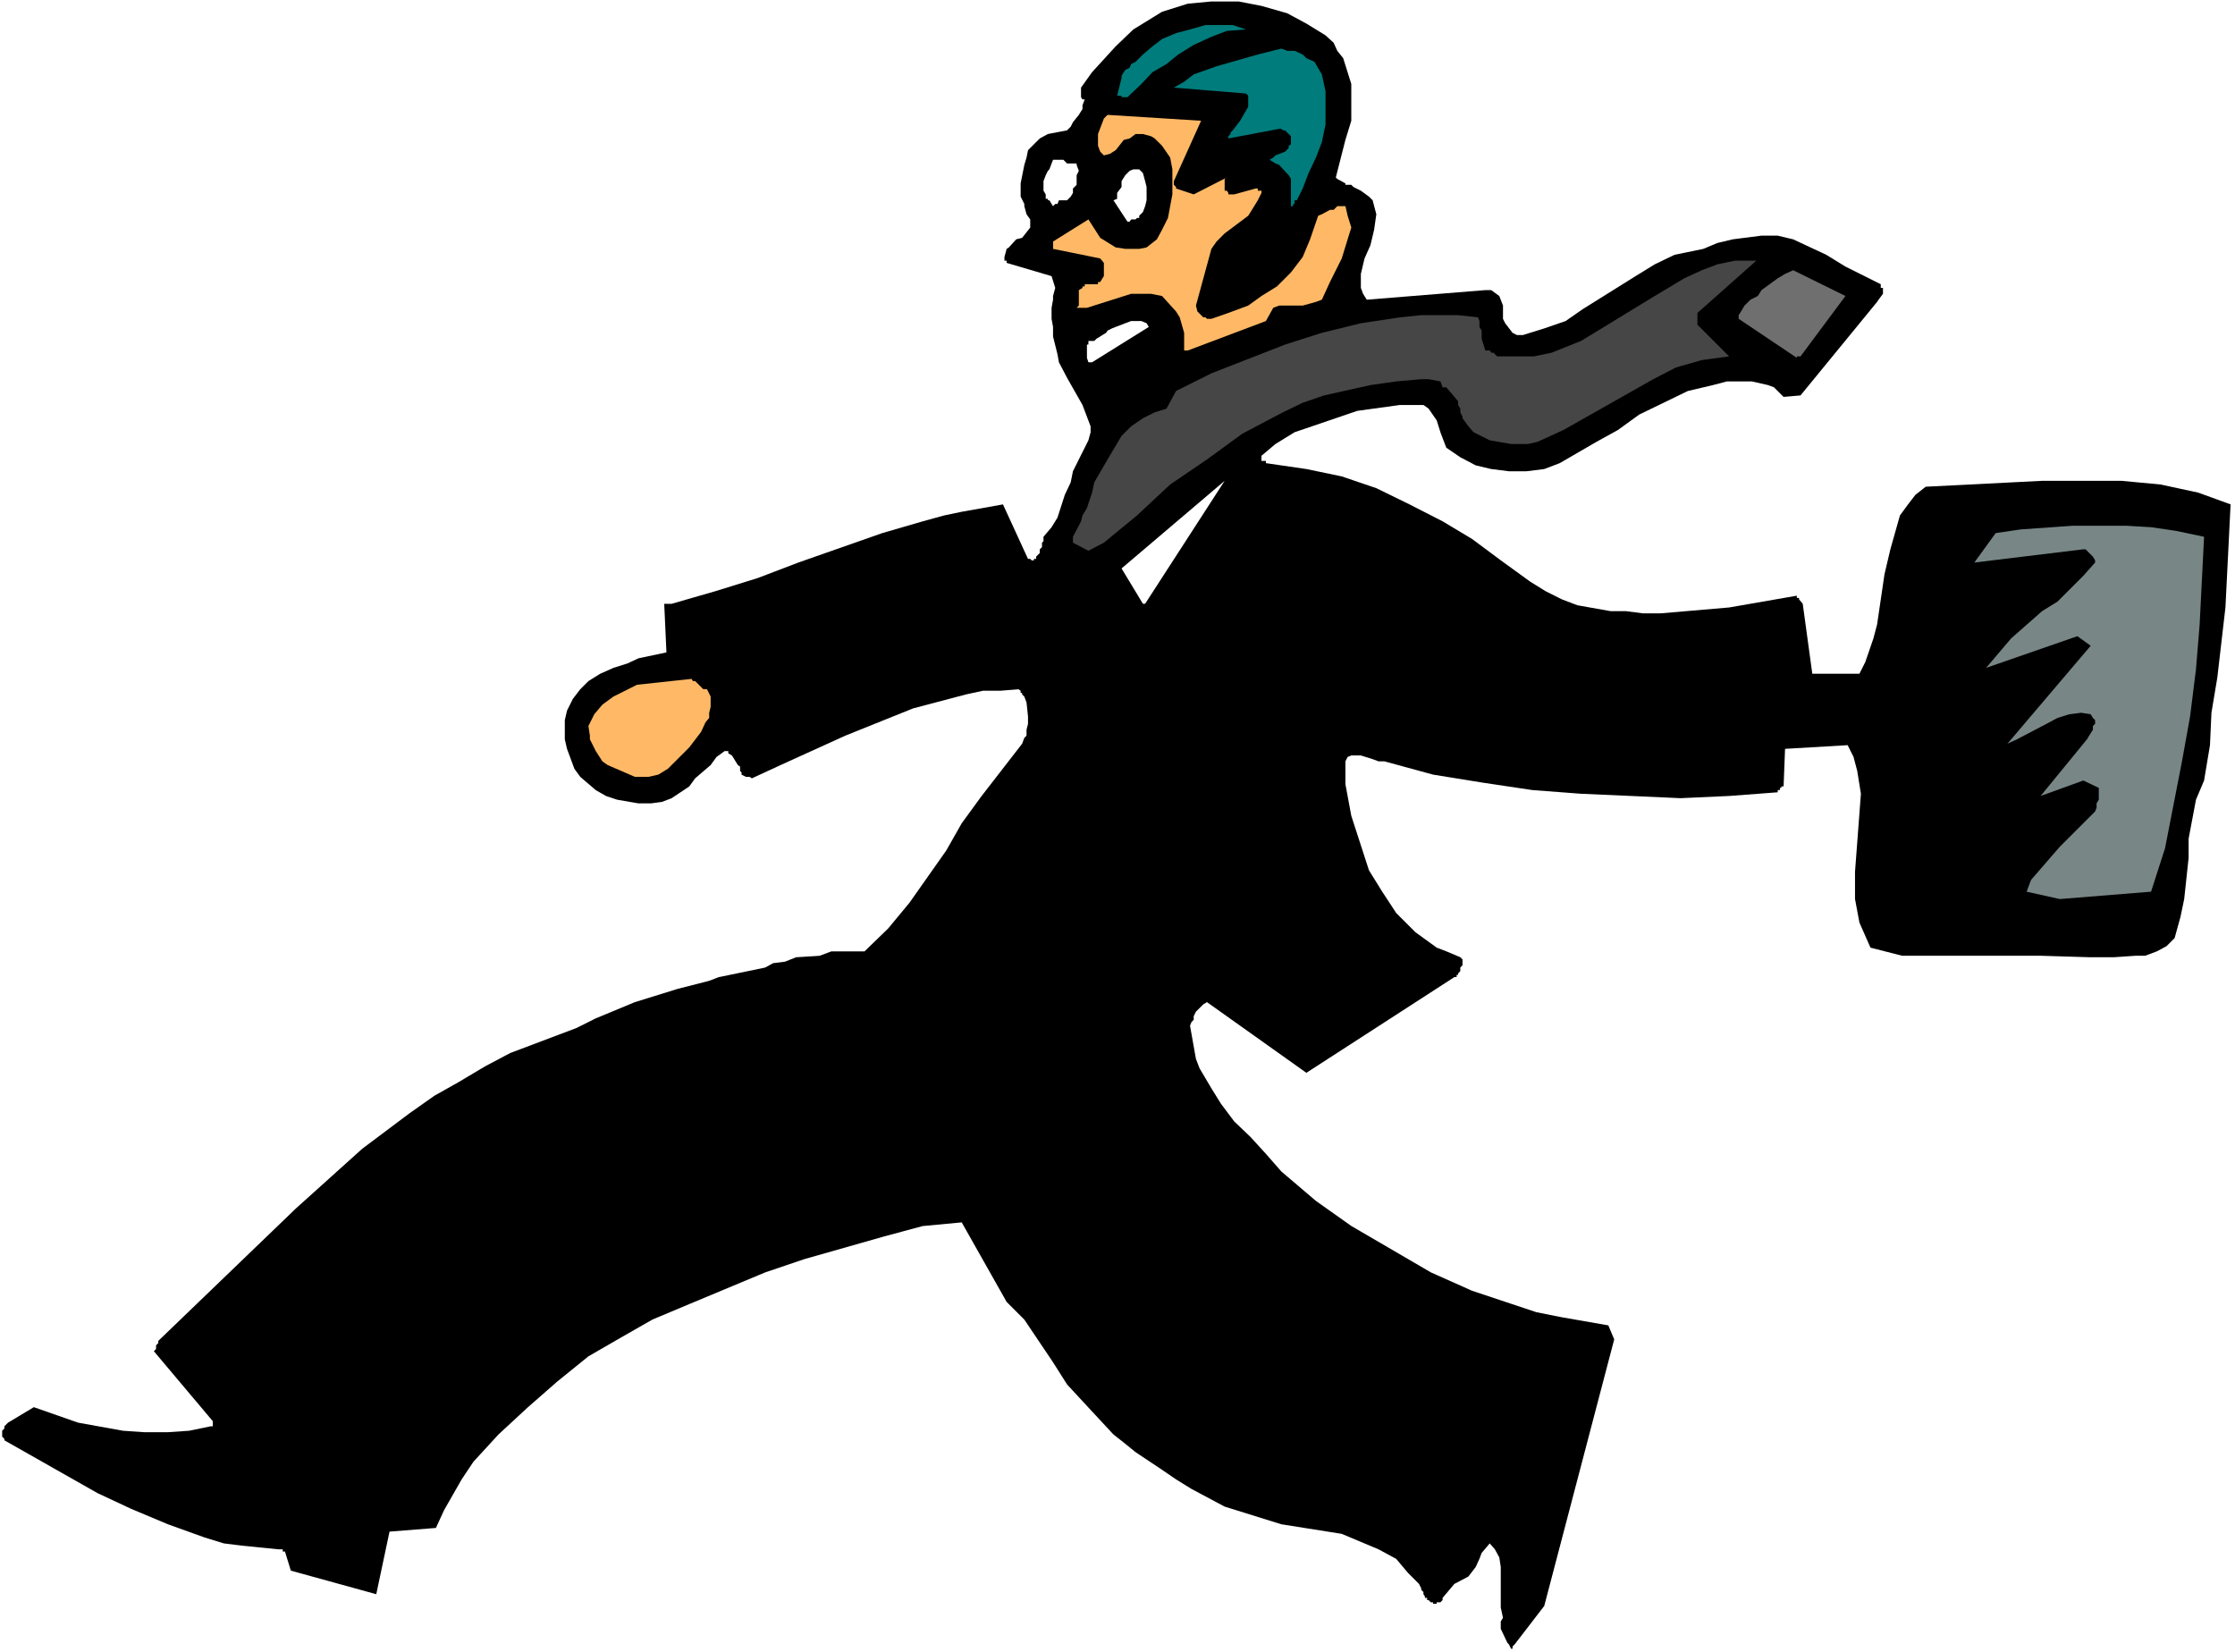 <?xml version="1.0" encoding="UTF-8" standalone="no"?>
<svg
   version="1.0"
   width="129.766mm"
   height="95.941mm"
   id="svg13"
   sodipodi:docname="Businessman Running 4.wmf"
   xmlns:inkscape="http://www.inkscape.org/namespaces/inkscape"
   xmlns:sodipodi="http://sodipodi.sourceforge.net/DTD/sodipodi-0.dtd"
   xmlns="http://www.w3.org/2000/svg"
   xmlns:svg="http://www.w3.org/2000/svg">
  <rect width="100%" height="100%" fill="#333333" stroke="none"/>
  <sodipodi:namedview
     id="namedview13"
     pagecolor="#ffffff"
     bordercolor="#000000"
     borderopacity="0.25"
     inkscape:showpageshadow="2"
     inkscape:pageopacity="0.0"
     inkscape:pagecheckerboard="0"
     inkscape:deskcolor="#d1d1d1"
     inkscape:document-units="mm" />
  <defs
     id="defs1">
    <pattern
       id="WMFhbasepattern"
       patternUnits="userSpaceOnUse"
       width="6"
       height="6"
       x="0"
       y="0" />
  </defs>
  <path
     style="fill:#ffffff;fill-opacity:1;fill-rule:evenodd;stroke:none"
     d="M 0,362.611 H 490.455 V 0 H 0 Z"
     id="path1" />
  <path
     style="fill:#000000;fill-opacity:1;fill-rule:evenodd;stroke:none"
     d="m 332.411,360.833 6.464,-8.403 15.352,-58.496 -1.293,-3.07 -10.181,-1.778 -5.656,-1.131 -14.059,-4.686 -9.05,-4.04 -17.453,-10.18 -7.757,-5.494 -7.595,-6.464 -3.394,-3.878 -3.394,-3.717 -3.555,-3.393 -2.909,-3.878 -2.101,-3.393 -2.586,-4.363 -0.808,-2.101 -1.293,-7.272 0.323,-0.808 0.485,-0.485 v -0.808 l 0.485,-0.97 1.616,-1.616 0.808,-0.485 21.816,15.513 32.482,-21.007 h 0.485 v -0.485 h 0.323 v -0.323 l 0.485,-0.485 v -0.808 l 0.485,-0.485 v -1.293 l -0.485,-0.485 -3.07,-1.293 -2.101,-0.808 -4.686,-3.393 -4.202,-4.201 -3.07,-4.686 -2.909,-4.686 -3.878,-11.958 -1.293,-6.948 v -5.009 l 0.485,-0.97 0.808,-0.323 h 2.101 l 2.586,0.808 1.293,0.485 h 1.293 l 10.666,2.909 10.989,1.778 10.827,1.616 10.666,0.808 10.989,0.485 10.827,0.485 10.666,-0.485 10.666,-0.808 v -0.485 h 0.485 v -0.485 h 0.323 v -0.323 h 0.485 l 0.323,-8.241 13.736,-0.808 1.293,2.585 0.808,3.07 0.808,5.009 -1.293,17.129 v 5.979 l 0.97,5.171 2.424,5.494 6.949,1.778 h 16.645 3.07 5.494 5.171 l 10.666,0.323 h 5.494 l 4.686,-0.323 h 2.101 l 2.586,-0.97 2.101,-1.131 1.778,-1.778 1.293,-4.686 0.808,-3.878 0.97,-9.049 v -4.201 l 1.616,-8.564 1.778,-4.201 1.293,-7.756 0.323,-7.11 1.293,-7.756 1.778,-15.351 1.131,-22.623 -7.11,-2.585 -8.242,-1.778 -8.565,-0.808 h -17.453 l -25.533,1.293 -2.262,1.778 -1.616,2.101 -1.778,2.424 -2.101,7.433 -1.293,5.494 -1.616,10.988 -0.808,3.07 -1.778,5.171 -1.293,2.585 h -10.342 l -2.101,-15.351 -0.808,-0.97 v -0.323 h -0.485 v -0.485 l -14.867,2.585 -15.029,1.293 h -3.878 l -3.717,-0.485 h -3.394 l -7.272,-1.293 -3.394,-1.293 -3.555,-1.778 -3.394,-2.101 -6.464,-4.686 -6.302,-4.686 -6.464,-3.878 -7.272,-3.717 -7.272,-3.555 -7.595,-2.585 -7.757,-1.616 -8.888,-1.293 v -0.485 h -0.97 v -0.323 -0.808 l 3.07,-2.585 4.202,-2.585 13.736,-4.686 9.373,-1.293 h 5.171 l 1.131,0.808 1.778,2.585 0.808,2.585 0.485,1.293 0.808,2.101 3.07,2.101 3.394,1.778 3.394,0.808 3.878,0.485 h 3.878 l 3.878,-0.485 3.394,-1.293 8.08,-4.686 4.686,-2.585 4.686,-3.393 10.666,-5.171 5.494,-1.293 3.07,-0.808 h 5.494 l 3.555,0.808 1.293,0.485 2.101,2.101 3.717,-0.323 16.806,-20.522 0.323,-0.485 0.97,-1.293 v -1.293 h -0.485 v -0.808 l -7.757,-3.878 -4.202,-2.585 -7.272,-3.393 -3.394,-0.808 h -3.555 l -6.302,0.808 -3.394,0.808 -3.07,1.293 -6.302,1.293 -4.363,2.101 -4.202,2.585 -11.635,7.272 -3.717,2.585 -4.686,1.616 -4.686,1.454 h -1.293 l -0.97,-0.485 -1.616,-2.101 -0.485,-0.97 v -2.909 l -0.808,-2.101 -1.778,-1.293 h -1.293 l -26.018,2.101 -0.808,-1.293 -0.485,-1.293 v -3.07 l 0.808,-3.393 1.293,-2.909 0.808,-3.393 0.485,-3.393 -0.808,-3.07 -0.808,-0.808 -1.778,-1.293 -1.616,-0.808 -0.485,-0.485 h -1.293 v -0.323 l -1.778,-0.97 -0.323,-0.323 2.101,-8.241 1.293,-4.201 v -8.08 l -1.778,-5.656 -1.293,-1.616 -0.808,-1.778 -1.778,-1.616 -4.202,-2.585 -4.202,-2.262 -5.656,-1.616 -5.01,-0.97 h -5.979 l -5.171,0.485 -5.656,1.778 -2.101,1.293 -4.202,2.585 -3.878,3.717 -5.171,5.656 -2.424,3.393 v 2.101 l 0.323,0.485 h 0.485 l -0.485,1.293 V 23.916 l -0.808,1.293 -1.293,1.616 -0.485,0.97 -0.808,0.808 -4.202,0.808 -1.778,0.97 -2.586,2.585 -0.323,1.616 -0.485,1.616 -0.808,4.04 v 2.909 l 0.808,1.616 v 0.485 l 0.485,1.778 0.808,1.131 v 1.778 l -1.778,2.262 -1.293,0.323 -1.616,1.778 -0.485,0.323 -0.485,1.778 v 0.808 h 0.485 v 0.485 l 9.858,2.909 0.808,2.585 -0.485,1.778 v 0.808 l -0.323,1.778 v 2.424 l 0.323,1.778 v 2.101 l 0.97,3.878 0.323,1.778 1.778,3.393 3.394,5.979 1.778,4.686 v 1.293 l -0.485,1.778 -3.394,6.787 -0.485,2.424 -1.293,2.747 -1.616,5.009 -1.293,2.101 -1.778,2.101 v 0.97 l -0.323,0.323 v 0.97 l -0.485,0.485 v 0.808 l -0.808,0.808 v 0.485 h -0.485 v 0.323 h -0.485 l -0.323,-0.323 h -0.485 l -5.494,-11.958 -9.05,1.616 -3.878,0.808 -4.686,1.293 -8.888,2.585 -18.422,6.464 -8.888,3.393 -9.373,2.909 -9.534,2.747 h -1.616 l 0.485,10.665 -6.141,1.293 -2.424,1.131 -3.07,0.97 -2.909,1.293 -2.586,1.616 -1.778,1.778 -1.616,2.101 -1.293,2.585 -0.485,2.101 v 4.201 l 0.485,2.101 1.616,4.363 1.293,1.778 3.394,2.909 2.262,1.293 2.424,0.808 4.686,0.808 h 2.747 l 2.424,-0.323 2.101,-0.808 3.878,-2.585 1.293,-1.778 3.394,-2.909 1.293,-1.778 1.778,-1.293 h 0.808 v 0.485 l 0.808,0.485 1.293,2.101 0.485,0.323 v 0.97 l 0.323,0.323 v 0.485 l 0.97,0.485 h 0.808 l 0.485,0.323 6.302,-2.909 14.221,-6.464 14.867,-5.979 11.635,-3.07 3.717,-0.808 h 3.878 l 3.878,-0.323 0.485,0.323 v 0.485 h 0.323 v 0.323 l 0.485,0.485 0.485,1.293 0.323,3.07 v 1.616 l -0.323,1.293 v 1.293 l -0.485,0.485 -0.485,1.293 -8.888,11.473 -4.363,5.979 -3.394,5.979 -8.08,11.473 -4.686,5.656 -5.171,5.009 h -2.101 -2.586 -2.586 l -2.586,0.97 -5.171,0.323 -2.424,0.97 -2.586,0.323 -1.778,0.97 -10.181,2.101 -2.101,0.808 -6.949,1.778 -9.373,2.909 -8.565,3.555 -4.202,2.101 -14.544,5.494 -5.494,2.909 -5.979,3.555 -5.171,2.909 -5.494,3.878 -10.342,7.756 -14.544,13.089 -30.219,29.086 v 0.485 l -0.485,0.485 v 0.808 l -0.485,0.485 12.928,15.351 v 1.131 h -0.485 l -4.686,0.97 -4.686,0.323 h -5.171 l -4.686,-0.323 -9.858,-1.778 -9.696,-3.393 -5.656,3.393 -0.808,0.808 v 0.485 l -0.485,0.485 v 1.293 l 0.485,0.485 v 0.323 l 20.523,11.635 7.272,3.393 8.08,3.393 8.08,2.909 4.202,1.293 3.878,0.485 8.08,0.808 h 0.97 v 0.485 h 0.485 l 1.293,4.201 18.746,5.171 2.909,-13.735 10.181,-0.808 1.778,-3.878 3.878,-6.787 2.586,-3.878 5.494,-5.979 6.464,-5.979 6.464,-5.656 6.787,-5.494 7.272,-4.201 6.787,-3.878 8.08,-3.393 16.645,-6.948 8.565,-2.909 17.614,-5.009 8.403,-2.262 8.565,-0.808 9.858,17.452 3.878,3.878 6.302,9.372 3.07,4.848 3.878,4.201 6.302,6.787 2.262,1.778 2.586,2.101 5.818,3.878 3.07,2.101 3.394,2.101 7.272,3.878 12.443,3.878 13.251,2.101 8.08,3.393 3.878,2.101 2.586,3.07 2.424,2.424 0.485,0.97 v 0.323 l 0.485,0.485 v 0.485 l 0.323,0.485 v 0.323 h 0.485 v 0.485 h 0.323 l 0.485,0.485 h 0.485 v 0.323 h 0.808 v -0.323 h 0.808 l 0.485,-0.485 v -0.485 l 2.586,-3.07 3.07,-1.616 1.616,-2.101 0.808,-1.778 0.485,-1.293 1.778,-2.101 1.131,1.293 0.97,1.778 0.323,2.101 v 8.888 l 0.485,2.262 -0.485,0.808 v 1.616 l 1.454,3.07 0.323,0.323 0.485,0.97 h 0.323 v -0.485 z"
     id="path2" />
  <path
     style="fill:#788686;fill-opacity:1;fill-rule:evenodd;stroke:none"
     d="m 451.995,197.303 20.038,-1.616 3.07,-9.534 3.717,-19.068 1.778,-9.857 1.293,-10.342 0.808,-9.857 0.97,-19.229 -6.141,-1.293 -5.494,-0.808 -5.494,-0.323 h -11.635 l -11.474,0.808 -5.494,0.808 -4.686,6.464 23.917,-2.909 h 0.485 l 1.616,1.616 0.485,0.808 v 0.485 l -2.586,2.909 -5.656,5.656 -3.394,2.101 -6.787,5.979 -5.494,6.464 20.038,-6.948 2.909,2.101 -18.261,21.492 2.101,-0.97 6.464,-3.393 2.424,-1.293 2.586,-0.808 2.586,-0.323 2.101,0.323 0.485,0.808 0.485,0.485 v 0.808 l -0.485,0.485 v 0.808 l -0.808,1.293 -0.485,0.808 -10.181,12.443 9.373,-3.393 3.394,1.616 v 2.585 l -0.485,0.808 v 0.97 l -0.323,0.808 -7.757,7.756 -6.302,7.272 -0.97,2.585 z"
     id="path3" />
  <path
     style="fill:#ffb966;fill-opacity:1;fill-rule:evenodd;stroke:none"
     d="m 139.784,170.479 h 2.586 l 2.101,-0.485 2.101,-1.293 1.293,-1.293 3.394,-3.393 2.586,-3.393 0.97,-2.101 0.808,-0.97 v -1.131 l 0.323,-1.293 v -2.262 l -0.808,-1.616 h -0.808 l -1.778,-1.778 h -0.485 l -0.323,-0.485 -11.958,1.293 -5.171,2.585 -2.424,1.778 -1.778,2.101 -1.293,2.585 0.323,2.101 v 0.808 l 1.293,2.585 1.454,2.262 1.131,0.808 5.979,2.585 z"
     id="path4" />
  <path
     style="fill:#ffffff;fill-opacity:1;fill-rule:evenodd;stroke:none"
     d="m 251.288,132.505 17.453,-26.986 -22.624,19.229 4.686,7.756 z"
     id="path5" />
  <path
     style="fill:#464646;fill-opacity:1;fill-rule:evenodd;stroke:none"
     d="m 238.845,120.87 3.394,-1.778 7.272,-5.979 7.272,-6.787 8.08,-5.494 7.757,-5.656 8.888,-4.686 4.363,-2.101 4.686,-1.616 10.181,-2.262 5.656,-0.808 5.494,-0.485 h 1.616 l 2.586,0.485 0.485,1.293 h 0.808 l 2.586,3.07 v 0.808 l 0.485,0.808 v 0.808 l 0.485,0.97 v 0.323 l 1.293,1.778 1.131,1.293 3.555,1.778 4.686,0.808 h 3.717 l 2.101,-0.485 5.656,-2.585 19.715,-11.15 5.01,-2.585 5.656,-1.616 5.979,-0.808 -6.949,-6.948 V 68.676 L 385.416,57.203 h -4.686 l -3.878,0.808 -3.394,1.293 -3.878,1.778 -6.464,3.878 -16.16,9.857 -6.464,2.585 -3.878,0.808 h -8.08 l -0.808,-0.808 h -0.485 l -0.323,-0.485 h -0.485 -0.485 l -0.808,-2.585 v -1.778 l -0.485,-0.808 v -1.293 l -0.323,-0.808 -4.363,-0.485 h -8.08 l -4.686,0.485 -8.565,1.293 -8.565,2.101 -8.08,2.585 -16.16,6.302 -7.757,3.878 -2.101,3.878 -2.586,0.808 -2.586,1.293 -2.586,1.778 -2.101,2.101 -3.07,5.171 -2.909,5.009 -0.485,2.262 -1.131,3.393 -0.97,1.616 -0.323,1.293 -1.778,3.393 v 1.293 z"
     id="path6" />
  <path
     style="fill:#ffffff;fill-opacity:1;fill-rule:evenodd;stroke:none"
     d="m 239.653,79.503 12.443,-7.756 -0.485,-0.808 -1.131,-0.485 h -0.97 -1.293 l -1.293,0.485 -0.808,0.323 -1.293,0.485 -0.808,0.323 -0.97,0.485 -0.323,0.485 -0.808,0.485 -0.485,0.323 -0.808,0.485 -0.485,0.485 h -0.485 -0.808 v 0.808 h -0.323 v 0.485 0.808 0.485 0.808 0.323 l 0.323,0.97 h 0.485 z"
     id="path7" />
  <path
     style="fill:#6f6f6f;fill-opacity:1;fill-rule:evenodd;stroke:none"
     d="m 395.112,78.21 9.858,-13.25 -11.474,-5.656 -1.778,0.808 -1.616,0.97 -1.778,1.293 -1.778,1.293 -0.808,1.293 -1.616,0.808 -1.293,1.293 -0.97,1.616 -0.323,0.485 v 0.485 0.323 l 12.766,8.564 v -0.323 h 0.485 z"
     id="path8" />
  <path
     style="fill:#ffb966;fill-opacity:1;fill-rule:evenodd;stroke:none"
     d="m 260.661,76.917 17.13,-6.464 1.616,-2.909 1.293,-0.485 h 5.171 l 2.909,-0.808 1.293,-0.485 1.778,-3.878 2.586,-5.171 1.293,-4.201 0.808,-2.585 -0.808,-2.585 -0.485,-2.101 h -1.778 l -0.808,0.808 h -0.808 l -1.778,0.97 -0.808,0.323 -1.778,5.171 -1.616,3.878 -2.586,3.393 -3.07,3.07 -3.394,2.101 -2.909,2.101 -4.363,1.616 -3.717,1.293 h -0.97 l -0.323,-0.323 h -0.485 l -1.293,-1.293 -0.323,-1.293 3.394,-12.443 1.131,-1.616 1.778,-1.778 5.171,-3.878 0.808,-1.293 1.293,-2.101 0.808,-1.616 v -0.485 h -0.808 v -0.485 h -0.485 l -4.686,1.293 h -1.293 v -0.323 l -0.323,-0.485 h -0.485 v -2.585 l 0.485,-0.323 -7.272,3.717 -3.878,-1.293 v -0.323 l -0.485,-0.485 v -0.808 l 5.979,-13.25 -20.523,-1.293 -0.808,0.808 -1.293,3.393 v 2.585 l 0.485,1.293 0.808,0.808 1.293,-0.323 1.293,-0.808 1.778,-2.262 1.293,-0.323 1.293,-0.97 h 1.616 l 1.778,0.485 0.808,0.485 1.293,1.293 0.323,0.323 1.778,2.585 0.485,2.585 v 5.494 l -0.97,5.171 -1.293,2.585 -1.131,2.101 -2.262,1.778 -1.616,0.323 h -3.07 l -2.101,-0.323 -3.394,-2.101 -2.586,-4.04 -7.757,4.848 v 1.616 l 10.342,2.101 0.808,0.97 v 2.909 l -0.323,0.485 -0.485,0.808 h -0.485 v 0.485 h -2.909 v 0.485 h -0.485 v 0.323 l -0.808,0.485 v 3.393 l -0.485,0.485 h 2.262 l 9.696,-3.07 h 4.363 l 2.424,0.485 3.07,3.393 0.808,1.293 0.97,3.393 v 3.878 z"
     id="path9" />
  <path
     style="fill:#ffffff;fill-opacity:1;fill-rule:evenodd;stroke:none"
     d="m 248.217,48.154 h 0.485 0.485 l 0.323,-0.323 h 0.485 v -0.485 l 0.808,-0.808 0.485,-1.293 0.323,-1.293 v -1.293 -1.616 l -0.323,-1.293 -0.485,-1.778 -0.808,-0.808 h -1.293 l -0.808,0.323 -0.97,0.97 -0.808,1.293 v 1.293 l -0.97,1.293 v 1.293 l -0.808,0.323 3.07,4.686 h 0.485 z"
     id="path10" />
  <path
     style="fill:#ffffff;fill-opacity:1;fill-rule:evenodd;stroke:none"
     d="m 232.057,44.761 0.323,-0.808 h 0.485 0.485 0.323 0.485 l 0.808,-0.808 0.485,-0.808 v -0.97 l 0.808,-0.808 v -0.808 -1.293 l 0.485,-0.97 -0.485,-1.293 V 35.873 h -0.808 -0.485 -0.808 l -0.808,-0.808 h -0.485 -0.808 -0.97 l -0.323,0.808 -0.485,1.293 -0.323,0.323 -0.485,0.97 -0.485,1.293 v 0.808 1.293 l 0.485,0.808 v 0.97 h 0.485 v 0.323 h 0.323 l 0.485,0.808 0.323,0.485 0.485,-0.485 z"
     id="path11" />
  <path
     style="fill:#007c7c;fill-opacity:1;fill-rule:evenodd;stroke:none"
     d="m 284.577,43.953 1.293,-2.585 1.293,-3.393 1.616,-3.393 1.293,-3.393 0.808,-3.878 v -7.272 l -0.808,-3.717 -1.616,-2.747 -1.778,-0.808 -0.808,-0.808 -1.778,-0.808 h -1.616 l -1.293,-0.485 -5.171,1.293 -9.05,2.585 -5.01,1.778 -2.101,1.616 -2.262,1.293 15.837,1.293 0.485,0.485 v 2.424 l -1.778,3.07 -1.616,2.101 -0.485,0.485 v 0.323 l -0.485,0.485 v 0.485 l 11.15,-2.101 h 0.485 l 0.323,0.323 h 0.485 l 1.293,1.293 v 1.778 l -0.485,0.323 v 0.485 l -0.808,0.808 -2.101,0.808 -0.485,0.485 -0.808,0.485 1.293,0.808 0.808,0.323 2.101,2.262 0.485,0.808 v 5.979 h 0.485 v -0.485 h 0.323 v -0.808 z"
     id="path12" />
  <path
     style="fill:#007c7c;fill-opacity:1;fill-rule:evenodd;stroke:none"
     d="m 246.117,21.33 h 0.485 0.323 0.485 l 3.07,-2.909 2.424,-2.585 3.07,-1.778 2.586,-2.101 3.394,-2.101 3.878,-1.778 3.394,-1.293 4.202,-0.323 -2.909,-0.97 h -3.07 -2.909 l -3.394,0.97 -3.07,0.808 -3.07,1.293 -2.101,1.616 -2.101,1.778 -0.808,0.808 -0.808,0.808 -0.97,0.485 -0.323,0.808 -0.97,0.485 -0.323,0.485 -0.485,0.808 v 0.485 l -0.97,3.878 h 0.97 z"
     id="path13" />
</svg>
